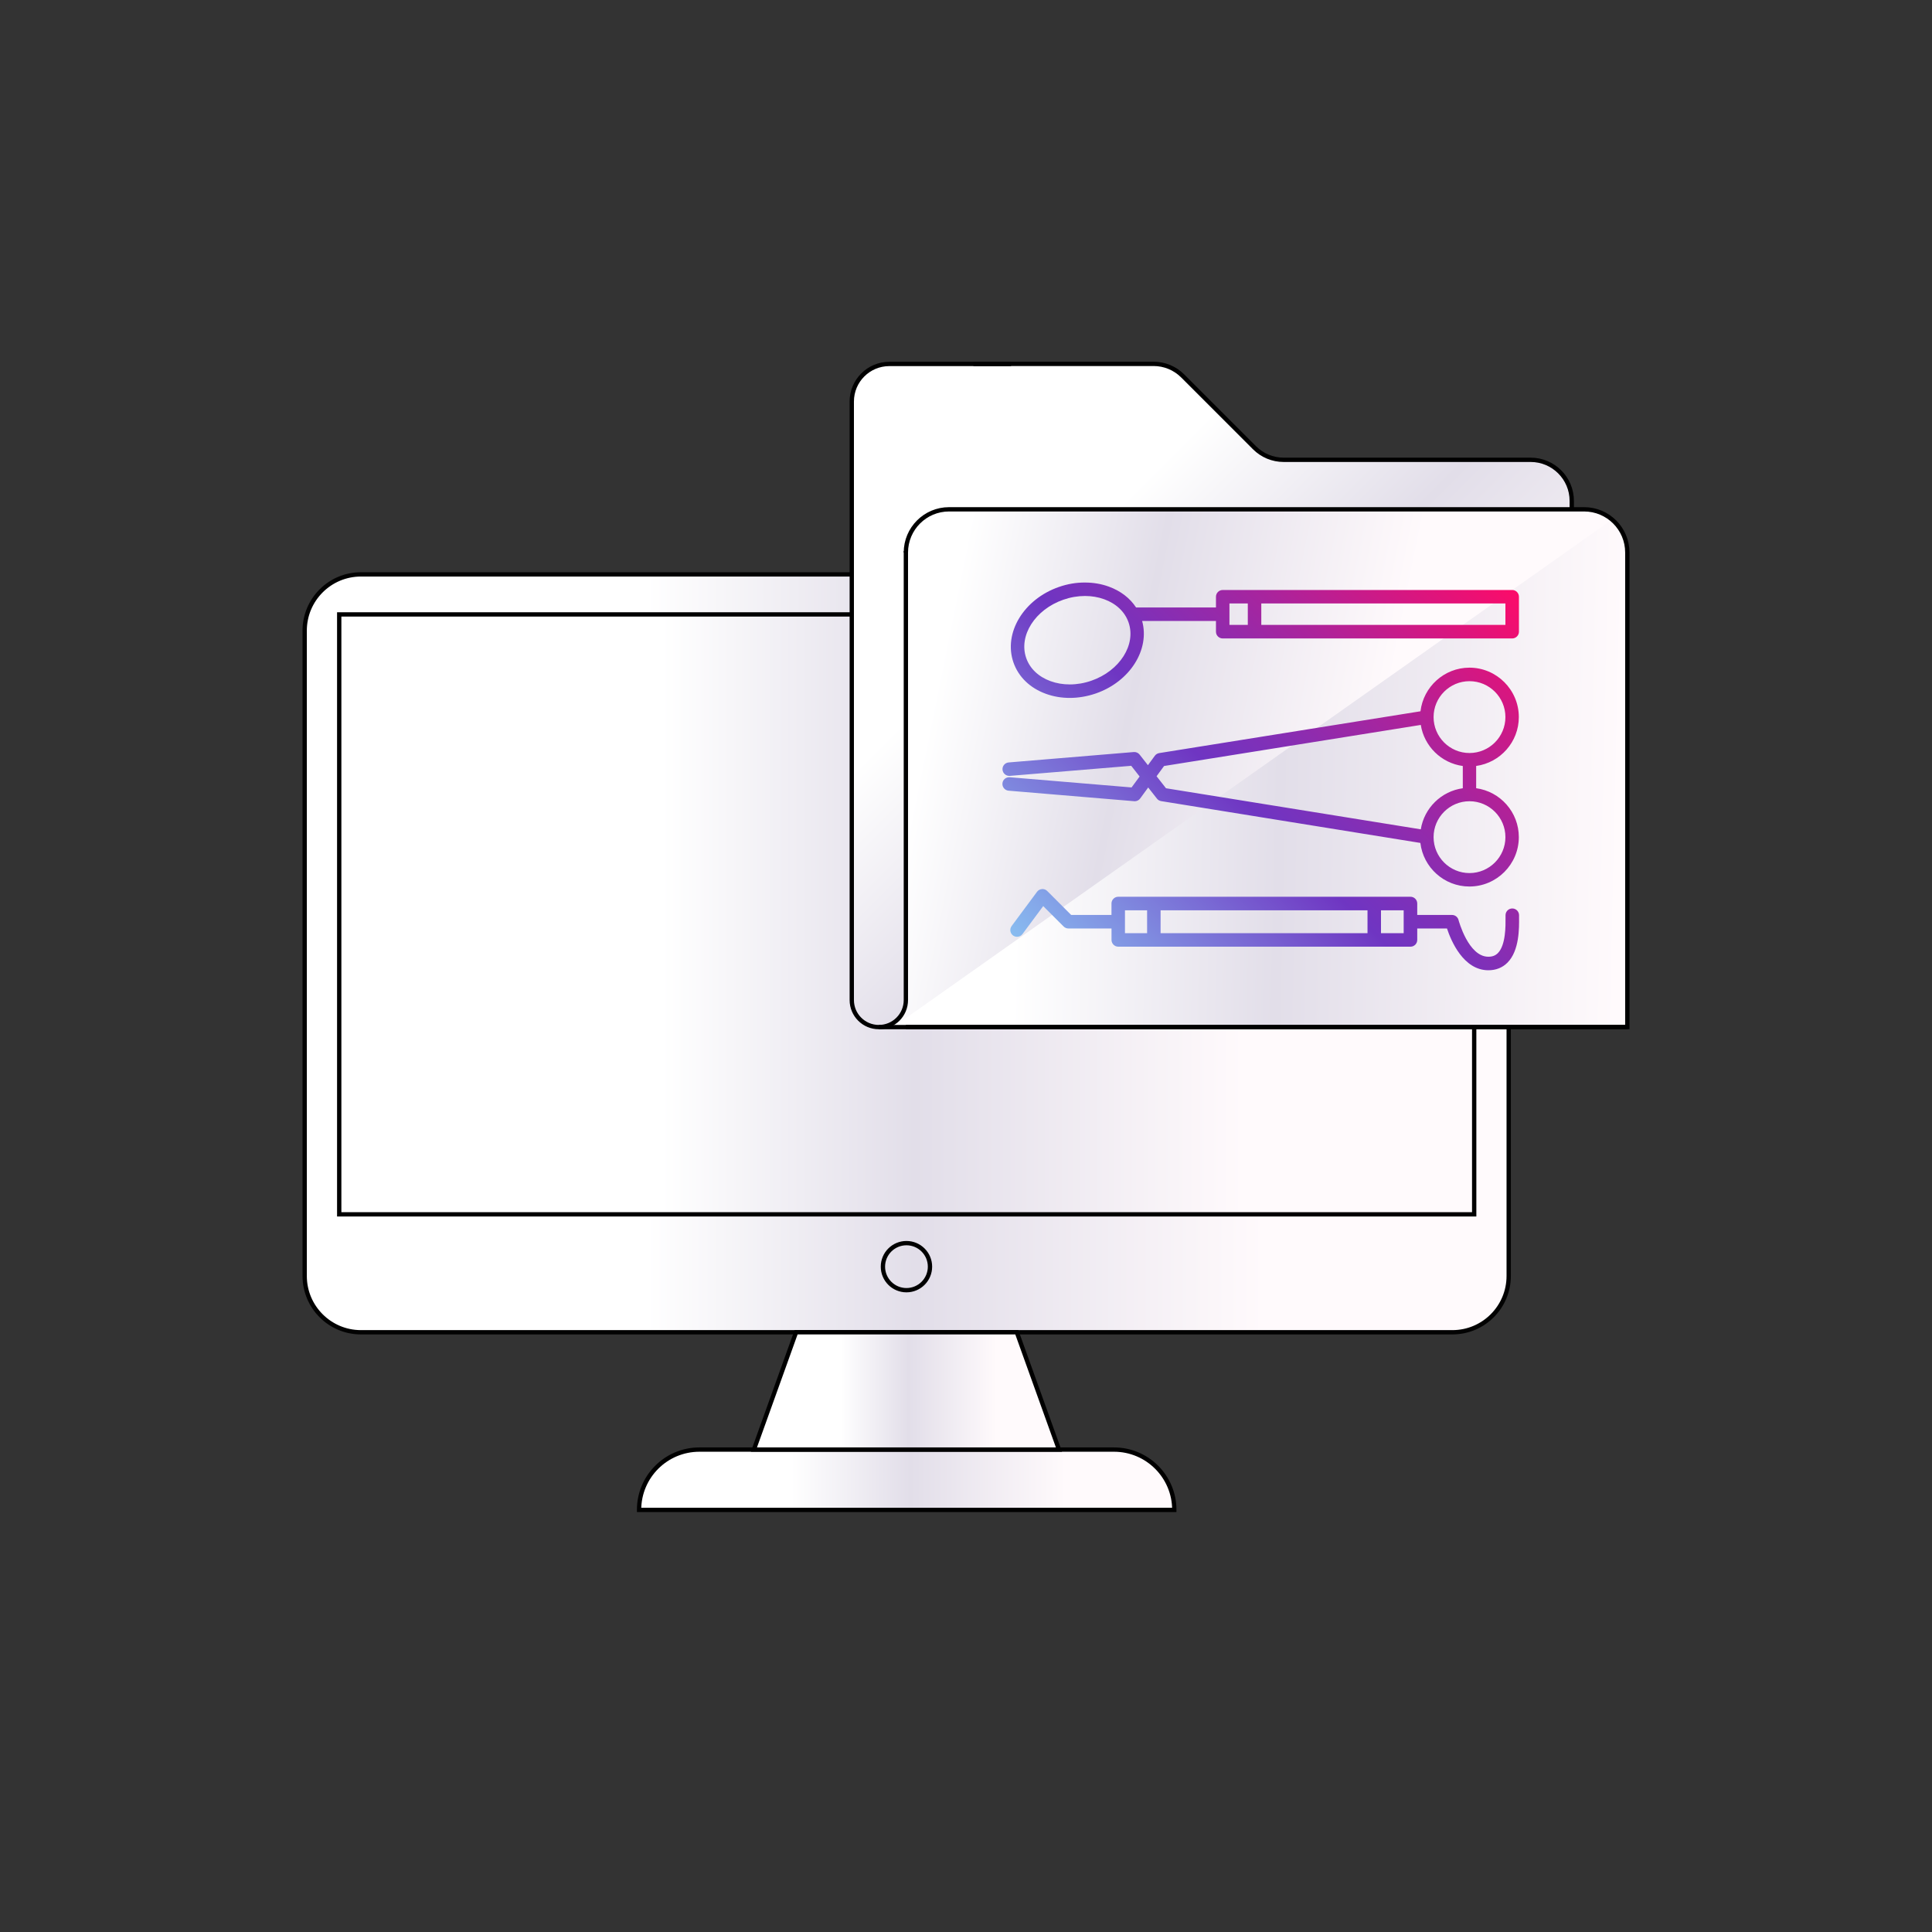 <?xml version="1.0" encoding="utf-8"?>
<!-- Generator: Adobe Illustrator 28.0.0, SVG Export Plug-In . SVG Version: 6.00 Build 0)  -->
<svg version="1.1" id="Layer_1" xmlns="http://www.w3.org/2000/svg" xmlns:xlink="http://www.w3.org/1999/xlink" x="0px" y="0px"
	 viewBox="0 0 500 500" style="enable-background:new 0 0 500 500;" xml:space="preserve">
<rect x="0" y="0" width="500" height="500" fill="#333333" stroke="none"/>
<style type="text/css">
	
		.st0{clip-path:url(#SVGID_00000054256306547823218440000002418711611867134620_);fill:url(#SVGID_00000174572931935373797660000015474923060334334849_);}
	.st1{fill:none;stroke:#282828;stroke-width:1.078;stroke-miterlimit:10;}
	
		.st2{clip-path:url(#SVGID_00000134233451508521142420000016813521688965259709_);fill:url(#SVGID_00000117660769637496991100000001344821858959352253_);}
	
		.st3{clip-path:url(#SVGID_00000128454238067715287810000011926522856947776185_);fill:url(#SVGID_00000052095452208296124550000008204786907893579952_);}
	.st4{fill:none;stroke:#000000;stroke-width:1.033;stroke-miterlimit:10;}
	
		.st5{clip-path:url(#SVGID_00000111183916595300200330000006932418054532245898_);fill:url(#SVGID_00000054948176849606068500000004759623619353643952_);}
	
		.st6{clip-path:url(#SVGID_00000017484703567137450130000008983021335489573761_);fill:url(#SVGID_00000068678948867585621060000014546079833339595444_);}
	
		.st7{clip-path:url(#SVGID_00000164502491769824947790000005523465410755600007_);fill:url(#SVGID_00000038407913838241085980000001164283955688519311_);}
	
		.st8{clip-path:url(#SVGID_00000059272864109621649180000016179185924156282026_);fill:url(#SVGID_00000101815618652926830330000010063771673390646402_);}
	
		.st9{clip-path:url(#SVGID_00000122705833838931772120000006463045129695422083_);fill:url(#SVGID_00000067955884201152244730000014865787903886112925_);}
	
		.st10{clip-path:url(#SVGID_00000116196756891151541230000008020563363675037332_);fill:url(#SVGID_00000061435878168184539030000014448897867392288645_);}
	
		.st11{clip-path:url(#SVGID_00000176757748314394180920000013819691029324724133_);fill:url(#SVGID_00000163054738785890462200000003654013315073445021_);}
	
		.st12{clip-path:url(#SVGID_00000078729538545398806450000002514775722645441701_);fill:url(#SVGID_00000047739799388952851110000007883801733168418443_);}
	
		.st13{clip-path:url(#SVGID_00000171719449530884608150000014796872532303396533_);fill:url(#SVGID_00000083066397771021339300000005843504425668389015_);}
	
		.st14{clip-path:url(#SVGID_00000103943771262639599740000008265611075755047578_);fill:url(#SVGID_00000109730899399204681990000013320645207514305933_);}
	
		.st15{clip-path:url(#SVGID_00000018210902968406254430000011181432665886833831_);fill:url(#SVGID_00000021798235398772336820000001755848466987638915_);}
	
		.st16{clip-path:url(#SVGID_00000165928530482234313440000013780346401799836554_);fill:url(#SVGID_00000148652087197917493050000012720525703165705626_);}
	
		.st17{clip-path:url(#SVGID_00000156581195993785624370000004389475188551678342_);fill:url(#SVGID_00000038380148591231369630000017527398639487868291_);}
	.st18{fill:none;stroke:#282828;stroke-width:1.159;stroke-miterlimit:10;}
	
		.st19{clip-path:url(#SVGID_00000126309112497446924410000006607639243772350111_);fill:url(#SVGID_00000150074434290645830310000010165283261122959524_);}
	
		.st20{clip-path:url(#SVGID_00000030466238215689562550000011360276331730352823_);fill:url(#SVGID_00000181770336181614256480000004770826675092129468_);}
	.st21{fill:none;stroke:#333333;stroke-width:1.033;stroke-miterlimit:10;}
	.st22{fill:#90E4FD;}
	.st23{fill:url(#SVGID_00000023277288786232138050000016268246253966789760_);}
	.st24{fill:url(#SVGID_00000156580867843294718240000011930350103349277851_);}
	.st25{fill:url(#SVGID_00000077309910570592368100000017877656103511194037_);}
	.st26{fill:url(#SVGID_00000004532994599914430810000001563910507028646826_);}
	.st27{fill:url(#SVGID_00000111193665815293408530000006239141692889038271_);}
	.st28{fill:url(#SVGID_00000166648272593964886430000010079529972042182590_);}
	.st29{fill:url(#SVGID_00000159469806386138604890000009658170470136023197_);}
	.st30{fill:url(#SVGID_00000113355496170705476470000015555034302698756528_);}
	.st31{fill:url(#SVGID_00000098936881864695931940000016858170815014112438_);}
	.st32{fill:url(#SVGID_00000083768475317250149940000012122249432162550199_);}
	.st33{fill:url(#SVGID_00000148656452117197278930000010708525428994997421_);}
	.st34{fill:url(#SVGID_00000046308980411252144780000001774640490462421935_);}
	.st35{fill:url(#SVGID_00000147204429925318876690000013759668771790350267_);}
	.st36{fill:url(#SVGID_00000122716863455698298380000009813215291712055682_);}
	.st37{fill:url(#SVGID_00000180353360657143472760000001513547811762270651_);}
	.st38{fill:url(#SVGID_00000011011124543439844660000002924649850739704506_);}
	.st39{fill:url(#SVGID_00000003081986775517302510000014746083877267017141_);}
	.st40{fill:url(#SVGID_00000054248358267047575530000007453052266520596371_);}
	.st41{fill:url(#SVGID_00000102514070329326784460000003994835881959883711_);}
	.st42{fill:url(#SVGID_00000054252989106614099250000012892409440233712558_);}
	.st43{fill:url(#SVGID_00000036243632264964917470000001505084365729670571_);}
	.st44{fill:url(#SVGID_00000082339027292606190750000006779006114345830572_);}
	.st45{fill:url(#SVGID_00000116208882569772824700000004442376947083321738_);}
	.st46{fill:url(#SVGID_00000084501282246788855390000014053808102889278088_);}
	.st47{fill:url(#SVGID_00000105428160314368533600000010504384547716636565_);}
	.st48{fill:none;stroke:#060606;stroke-width:1.08;stroke-linecap:round;stroke-linejoin:round;stroke-miterlimit:10;}
	.st49{fill:url(#SVGID_00000070802577594804449470000017733864243527222188_);}
	.st50{fill:url(#SVGID_00000029762722340042548370000018428640735658766766_);}
	.st51{fill:url(#SVGID_00000013874898731967273120000017340858600387315630_);}
	.st52{fill:url(#SVGID_00000098220022813529394700000003206675185086082214_);}
	.st53{fill:url(#SVGID_00000124120074689933618020000008111601736754697914_);}
	.st54{fill:url(#SVGID_00000020369991794199483740000018028484621327374727_);}
	.st55{fill:url(#SVGID_00000063597754079213714370000000800705835169283514_);}
	.st56{fill:#FFFFFF;}
	.st57{fill:url(#SVGID_00000178905890499980042220000007830512548981441948_);}
	.st58{fill:url(#SVGID_00000142886668654764737930000000386891226007091852_);}
	.st59{fill:url(#SVGID_00000129922066559272161350000007755077701972950192_);}
	.st60{fill:url(#SVGID_00000079472667101634208460000009735341052943842233_);}
	.st61{fill:url(#SVGID_00000024679851054153036640000001229378386508118712_);}
	.st62{fill:url(#SVGID_00000119796005770369492540000012654573122503591099_);}
	.st63{fill:url(#SVGID_00000028294001793286169210000000923789685160213683_);}
	.st64{fill:none;stroke:#000000;stroke-width:1.118;stroke-miterlimit:10;}
	.st65{fill:url(#SVGID_00000090285858312385180780000002684831741094107265_);}
	.st66{fill:url(#SVGID_00000173867642661124201330000014927884793730451341_);}
	.st67{fill:url(#SVGID_00000021812040094193133610000012879463932737422753_);}
	.st68{fill:url(#SVGID_00000127729301812536649660000004661733324691054000_);}
	.st69{fill:url(#SVGID_00000002359961159367767850000009096972593484525717_);}
	.st70{fill:none;stroke:#282827;stroke-width:1.078;stroke-miterlimit:10;}
	
		.st71{clip-path:url(#SVGID_00000035506403147428745570000011329311189956031899_);fill:url(#SVGID_00000111184718629494054980000004377469035125941906_);}
	
		.st72{clip-path:url(#SVGID_00000083047718497905361300000003737394582567548567_);fill:url(#SVGID_00000144327766565252837390000008504027354389952686_);}
	
		.st73{fill:url(#SVGID_00000037683573920959176440000013490382731776384422_);stroke:#282827;stroke-width:1.033;stroke-miterlimit:10;}
	
		.st74{fill:url(#SVGID_00000160902894019500975880000016430435526590825881_);stroke:#282827;stroke-width:1.033;stroke-miterlimit:10;}
	
		.st75{fill:url(#SVGID_00000038379752301919073720000016934509351509624481_);stroke:#282827;stroke-width:1.033;stroke-miterlimit:10;}
	
		.st76{fill:url(#SVGID_00000145761062371054011170000001560117650151493015_);stroke:#282827;stroke-width:1.033;stroke-miterlimit:10;}
	
		.st77{fill:url(#SVGID_00000071553494732689202820000014793171461361356942_);stroke:#282827;stroke-width:1.033;stroke-miterlimit:10;}
	
		.st78{fill:url(#SVGID_00000111889124908379407450000013536394881623728008_);stroke:#282827;stroke-width:1.033;stroke-miterlimit:10;}
	.st79{fill:url(#SVGID_00000001665258260206186570000014767572845941727124_);}
	.st80{fill:url(#SVGID_00000124121979455306055930000001504890860820542598_);}
	.st81{fill:url(#SVGID_00000021836607821670812070000005591082342843331221_);}
	.st82{fill:url(#SVGID_00000101079926845250947680000011232409311881697430_);}
	.st83{fill:url(#SVGID_00000119811965858586354100000018045394212773003179_);}
	.st84{fill:url(#SVGID_00000085930295575389055510000004955962775832577671_);}
	.st85{fill:url(#SVGID_00000014621051815024856040000014190535502320138914_);}
	.st86{fill:url(#SVGID_00000102532437754369120750000015032063521708274858_);}
	.st87{fill:url(#SVGID_00000147905482950378898630000007744364726577909948_);}
	.st88{fill:url(#SVGID_00000165213250380279570540000008775693747269936288_);}
	.st89{fill:url(#SVGID_00000140701800111938399680000018306736922179865728_);}
	.st90{fill:url(#SVGID_00000041272452617472192700000014618233133174105497_);}
	.st91{fill:url(#SVGID_00000067946268711275916740000016141287024957694338_);}
	.st92{fill:url(#SVGID_00000115496889529631499510000000706877390761717173_);}
	.st93{fill:url(#SVGID_00000164477768621742739680000009125352239603373215_);}
	.st94{fill:#F7F7FA;}
	
		.st95{fill:url(#SVGID_00000110435697683543411850000008881321090956334232_);stroke:#020202;stroke-width:1.116;stroke-miterlimit:10;}
	
		.st96{fill:url(#SVGID_00000030475353840461641700000010069047328795830717_);stroke:#000000;stroke-width:1.116;stroke-miterlimit:10;}
	
		.st97{fill:url(#SVGID_00000127763385995319195920000005152477910547729294_);stroke:#000000;stroke-width:1.116;stroke-miterlimit:10;}
	
		.st98{fill:url(#SVGID_00000100364637502253623170000017514421081701882556_);stroke:#000000;stroke-width:1.116;stroke-miterlimit:10;}
	.st99{fill:none;stroke:#000000;stroke-width:1.116;stroke-miterlimit:10;}
	.st100{fill:url(#SVGID_00000084499448229446002780000012228335879048924559_);}
	.st101{fill:url(#SVGID_00000175288472381458941060000000296045585249520783_);}
	.st102{fill:url(#SVGID_00000115483965600347789380000018024397362947096991_);}
	
		.st103{clip-path:url(#SVGID_00000052783396493278030300000014084644092519955840_);fill:url(#SVGID_00000067946704289290780670000017417811017723579322_);}
	
		.st104{clip-path:url(#SVGID_00000029034318496077753910000011116691818687210903_);fill:url(#SVGID_00000032614788144279800270000004911592857672859811_);}
	
		.st105{clip-path:url(#SVGID_00000036950930089593617510000004249856820331783098_);fill:url(#SVGID_00000000185266250630293120000008835983973775697306_);}
	
		.st106{clip-path:url(#SVGID_00000146485804465907099170000013781799503821427369_);fill:url(#SVGID_00000047061294753201685930000007769292717310406293_);}
	
		.st107{clip-path:url(#SVGID_00000052089774215092448230000007368816371846982789_);fill:url(#SVGID_00000082339573399330849460000007246837605106359728_);}
	
		.st108{clip-path:url(#SVGID_00000062900944965055758130000012060002511949992861_);fill:url(#SVGID_00000158711797377189908070000004314026744526223033_);}
	
		.st109{clip-path:url(#SVGID_00000138574438298979292490000001399542535673632177_);fill:url(#SVGID_00000075843016249596618540000004641363637184659349_);}
	
		.st110{clip-path:url(#SVGID_00000029729297910819438600000002051775533098875035_);fill:url(#SVGID_00000161624083023581937490000004746717037003982231_);}
	
		.st111{clip-path:url(#SVGID_00000073694397004296510930000012311520822204124062_);fill:url(#SVGID_00000173874262345128336160000010768144577398050185_);}
	
		.st112{clip-path:url(#SVGID_00000154410250374052247900000016419826063279820706_);fill:url(#SVGID_00000069366711652873008190000001949283611470665090_);}
	
		.st113{clip-path:url(#SVGID_00000001665202204106128380000003670853318424483771_);fill:url(#SVGID_00000129903403882437900490000017128479635088192908_);}
	
		.st114{clip-path:url(#SVGID_00000054968158848362713370000016463004683980824502_);fill:url(#SVGID_00000034052501867091547990000016223418275137882042_);}
	
		.st115{clip-path:url(#SVGID_00000139975688447064613910000002832733052220498834_);fill:url(#SVGID_00000068664289074392166340000008976047849746855588_);}
	
		.st116{clip-path:url(#SVGID_00000080888332974025116590000013830505021630085261_);fill:url(#SVGID_00000010292464542846407330000001557154594161645464_);}
	
		.st117{clip-path:url(#SVGID_00000147941758444497848750000004854787702969319339_);fill:url(#SVGID_00000054260239582003987380000003521996637942118823_);}
	
		.st118{clip-path:url(#SVGID_00000037683550650252140430000007942160205262969487_);fill:url(#SVGID_00000081619606844592000180000009417879070205024155_);}
	
		.st119{clip-path:url(#SVGID_00000091727367035031260720000003522447805346556546_);fill:url(#SVGID_00000075858855313525271150000007319531490798660237_);}
	
		.st120{clip-path:url(#SVGID_00000098941979526740582020000010729826298408168850_);fill:url(#SVGID_00000107558775899514010550000015510369659313558413_);}
	
		.st121{clip-path:url(#SVGID_00000060719996899687489980000014901845722366344379_);fill:url(#SVGID_00000149377075153542741460000013886213669155811977_);}
	
		.st122{clip-path:url(#SVGID_00000010286839088248548550000009509687604720011680_);fill:url(#SVGID_00000178891298496713871280000013819761775908159369_);}
	
		.st123{clip-path:url(#SVGID_00000170260160643567718790000007746200355348830632_);fill:url(#SVGID_00000133531525702891223690000005618091061852266382_);}
	.st124{fill:url(#SVGID_00000032638218430696948090000005640157461035548585_);}
	.st125{fill:url(#SVGID_00000099633386758788907890000017917797808422368401_);}
	.st126{fill:url(#SVGID_00000098913848259139769720000007105207309519822978_);}
	.st127{fill:url(#SVGID_00000072983353372574251770000013924018799122629014_);}
	.st128{fill:url(#SVGID_00000039812636333579227110000013357189427801470111_);}
	.st129{fill:url(#SVGID_00000134940237098338844160000010701577294400029369_);}
	.st130{fill:url(#SVGID_00000086675431971502440090000008583631784828012694_);}
	.st131{fill:url(#SVGID_00000152942362464552228540000004845315977999678595_);}
	.st132{fill:url(#SVGID_00000095333065386864785610000003208703500368068504_);}
</style>
<g>
	
		<linearGradient id="SVGID_00000051356564857714281910000010287597169309411206_" gradientUnits="userSpaceOnUse" x1="78.851" y1="246.719" x2="390.449" y2="246.719">
		<stop  offset="0" style="stop-color:#FFFFFF"/>
		<stop  offset="0.284" style="stop-color:#FFFFFF"/>
		<stop  offset="0.507" style="stop-color:#E2DEE9"/>
		<stop  offset="0.797" style="stop-color:#FFFAFC"/>
		<stop  offset="1" style="stop-color:#FFFAFC"/>
	</linearGradient>
	
		<path style="fill:url(#SVGID_00000051356564857714281910000010287597169309411206_);stroke:#020202;stroke-width:1.116;stroke-miterlimit:10;" d="
		M93.41,344.79h282.48c8.04,0,14.56-6.52,14.56-14.56V163.21c0-8.04-6.52-14.56-14.56-14.56H93.41c-8.04,0-14.56,6.52-14.56,14.56
		v167.02C78.85,338.27,85.37,344.79,93.41,344.79z"/>
	
		<linearGradient id="SVGID_00000099651022304228546460000004030771953269360269_" gradientUnits="userSpaceOnUse" x1="87.787" y1="236.638" x2="381.513" y2="236.638">
		<stop  offset="0" style="stop-color:#FFFFFF"/>
		<stop  offset="0.284" style="stop-color:#FFFFFF"/>
		<stop  offset="0.507" style="stop-color:#E2DEE9"/>
		<stop  offset="0.797" style="stop-color:#FFFAFC"/>
		<stop  offset="1" style="stop-color:#FFFAFC"/>
	</linearGradient>
	
		<rect x="87.79" y="159.01" style="fill:url(#SVGID_00000099651022304228546460000004030771953269360269_);stroke:#000000;stroke-width:1.116;stroke-miterlimit:10;" width="293.73" height="155.26"/>
	
		<linearGradient id="SVGID_00000149383143089208420560000016316707024120871813_" gradientUnits="userSpaceOnUse" x1="165.395" y1="382.956" x2="303.905" y2="382.956">
		<stop  offset="0" style="stop-color:#FFFFFF"/>
		<stop  offset="0.284" style="stop-color:#FFFFFF"/>
		<stop  offset="0.507" style="stop-color:#E2DEE9"/>
		<stop  offset="0.797" style="stop-color:#FFFAFC"/>
		<stop  offset="1" style="stop-color:#FFFAFC"/>
	</linearGradient>
	
		<path style="fill:url(#SVGID_00000149383143089208420560000016316707024120871813_);stroke:#000000;stroke-width:1.116;stroke-miterlimit:10;" d="
		M181.01,375.15h107.29c8.62,0,15.61,6.99,15.61,15.61v0H165.39v0C165.39,382.14,172.38,375.15,181.01,375.15z"/>
	
		<linearGradient id="SVGID_00000082362589308876890960000006832003123760906912_" gradientUnits="userSpaceOnUse" x1="195.115" y1="359.969" x2="274.06" y2="359.969">
		<stop  offset="0" style="stop-color:#FFFFFF"/>
		<stop  offset="0.284" style="stop-color:#FFFFFF"/>
		<stop  offset="0.507" style="stop-color:#E2DEE9"/>
		<stop  offset="0.797" style="stop-color:#FFFAFC"/>
		<stop  offset="1" style="stop-color:#FFFAFC"/>
	</linearGradient>
	
		<polygon style="fill:url(#SVGID_00000082362589308876890960000006832003123760906912_);stroke:#000000;stroke-width:1.116;stroke-miterlimit:10;" points="
		263.15,344.79 206.02,344.79 195.11,375.15 274.06,375.15 	"/>
	<circle class="st99" cx="234.59" cy="327.81" r="6.09"/>
	
		<linearGradient id="SVGID_00000063627268713543685760000015991384600510558868_" gradientUnits="userSpaceOnUse" x1="220.332" y1="99.992" x2="396.435" y2="276.094">
		<stop  offset="0" style="stop-color:#FFFFFF"/>
		<stop  offset="0.284" style="stop-color:#FFFFFF"/>
		<stop  offset="0.507" style="stop-color:#E2DEE9"/>
		<stop  offset="0.797" style="stop-color:#FFFAFC"/>
		<stop  offset="1" style="stop-color:#FFFAFC"/>
	</linearGradient>
	<path style="fill:url(#SVGID_00000063627268713543685760000015991384600510558868_);" d="M228.08,265.81h-2.38l-2.41-1.36
		l-1.68-1.76l-0.92-2.01v-2.18V103.4c0,0,0.14-4.14,2.78-6.54s6.21-2.66,8.84-2.66c2.63,0,67.73-0.02,67.73-0.02s2.86,0.4,4.61,1.92
		s4.91,4.68,4.91,4.68l17.1,16.67c0,0,2.13,1.25,3.63,1.38c1.5,0.13,5.87,0.05,5.87,0.05l28.18,0.12l31.97-0.21
		c0,0,3.84,0.74,4.76,1.42c0.92,0.68,3.53,2.09,3.96,3.2s1.37,3.44,1.37,3.44l0.54,2.4l-0.17,2.57v133.94L228.08,265.81z"/>
	
		<linearGradient id="SVGID_00000079477823416340988460000015866395679773522059_" gradientUnits="userSpaceOnUse" x1="178.566" y1="170.009" x2="399.401" y2="214.651">
		<stop  offset="0" style="stop-color:#FFFFFF"/>
		<stop  offset="0.284" style="stop-color:#FFFFFF"/>
		<stop  offset="0.507" style="stop-color:#E2DEE9"/>
		<stop  offset="0.797" style="stop-color:#FFFAFC"/>
		<stop  offset="1" style="stop-color:#FFFAFC"/>
	</linearGradient>
	<path style="fill:url(#SVGID_00000079477823416340988460000015866395679773522059_);" d="M406.77,131.82H244.83
		c0,0-7.32,0.67-9.36,6.48c-2.04,5.82-1.03,9.03-1.03,11.76c0,2.73,0,20.59,0,20.59v76.43l-0.02,12.22c0,0-1.15,5.58-4.71,6.13
		c1.9,0.4,8.88,0.55,8.88,0.55l182.55-0.17v-123.9c0,0-1.06-5.72-4.02-7.5s-4.13-2.31-7.41-2.59
		C406.43,131.54,406.77,131.82,406.77,131.82z"/>
	
		<linearGradient id="SVGID_00000152970122366757759990000004911497006949321346_" gradientUnits="userSpaceOnUse" x1="176.847" y1="196.808" x2="481.367" y2="203.689">
		<stop  offset="0" style="stop-color:#FFFFFF"/>
		<stop  offset="0.284" style="stop-color:#FFFFFF"/>
		<stop  offset="0.507" style="stop-color:#E2DEE9"/>
		<stop  offset="0.797" style="stop-color:#FFFAFC"/>
		<stop  offset="1" style="stop-color:#FFFAFC"/>
	</linearGradient>
	<path style="fill:url(#SVGID_00000152970122366757759990000004911497006949321346_);" d="M421.15,141.91V265.8l-182.55,0.17
		c0,0-4.44-0.1-7.2-0.34l185.81-131.17C420.12,136.31,421.15,141.91,421.15,141.91z"/>
	<g>
		<path class="st99" d="M234.44,142.99c0-6.17,5-11.18,11.18-11.18h164.35c6.17,0,11.18,5,11.18,11.18v122.81h-186.7"/>
		<line class="st99" x1="421.15" y1="265.81" x2="227.44" y2="265.81"/>
		<path class="st99" d="M234.44,142.59v116.22c0,3.87-3.13,7-7,7h0c-3.87,0-7-3.13-7-7v-154.9c0-5.37,4.35-9.72,9.72-9.72h31.5"/>
		<path class="st99" d="M406.77,131.82v-2.18c0-5.88-4.77-10.64-10.64-10.64H332.2c-2.82,0-5.53-1.12-7.53-3.12l-18.59-18.59
			c-2-2-4.7-3.12-7.53-3.12h-46.64"/>
	</g>
	<g>
		<defs>
			<path id="SVGID_00000088099400954912614760000017220765922082558133_" d="M371.01,216.65c0-5.12,4.17-9.29,9.29-9.29
				c5.13,0,9.3,4.17,9.3,9.29c0,5.12-4.17,9.3-9.3,9.3C375.18,225.95,371.01,221.78,371.01,216.65 M301.76,204l-2.44-3.11l1.94-2.65
				l66.44-10.63c0.88,5.52,5.3,9.87,10.87,10.63V204c-5.56,0.76-9.98,5.11-10.87,10.63L301.76,204z M371.01,185.58
				c0-5.12,4.17-9.29,9.29-9.29c5.13,0,9.3,4.17,9.3,9.29c0,5.13-4.17,9.3-9.3,9.3C375.18,194.88,371.01,190.71,371.01,185.58
				 M367.62,184.08L300,194.9c-0.45,0.07-0.86,0.32-1.13,0.69l-1.79,2.44l-2.15-2.74c-0.36-0.46-0.93-0.71-1.52-0.66l-32.37,2.69
				c-0.96,0.08-1.67,0.92-1.59,1.88c0.08,0.96,0.93,1.66,1.88,1.6l31.43-2.61l2.17,2.77l-2.08,2.83l-31.53-2.64
				c-0.98-0.07-1.81,0.63-1.89,1.59c-0.08,0.96,0.63,1.81,1.59,1.89l32.5,2.72c0.05,0,0.1,0.01,0.15,0.01
				c0.55,0,1.08-0.26,1.41-0.72l2.07-2.84l2.26,2.88c0.27,0.35,0.66,0.58,1.1,0.65l67.08,10.82c0.75,6.34,6.15,11.28,12.69,11.28
				c7.05,0,12.79-5.74,12.79-12.79c0-6.46-4.81-11.8-11.04-12.65v-5.76c6.23-0.86,11.04-6.2,11.04-12.65
				c0-7.05-5.74-12.79-12.79-12.79C373.77,172.8,368.37,177.74,367.62,184.08"/>
		</defs>
		<clipPath id="SVGID_00000098194679612262499940000009773707079624817848_">
			<use xlink:href="#SVGID_00000088099400954912614760000017220765922082558133_"  style="overflow:visible;"/>
		</clipPath>
		
			<linearGradient id="SVGID_00000123429870286591588840000012862871056927720100_" gradientUnits="userSpaceOnUse" x1="-4417.488" y1="-540.299" x2="-4416.373" y2="-540.299" gradientTransform="matrix(115.588 -115.588 -115.588 -115.588 448409.312 -572785.812)">
			<stop  offset="0" style="stop-color:#91E9FF"/>
			<stop  offset="0.116" style="stop-color:#8AC5F3"/>
			<stop  offset="0.372" style="stop-color:#7969D4"/>
			<stop  offset="0.51" style="stop-color:#6F35C2"/>
			<stop  offset="0.588" style="stop-color:#7F30B8"/>
			<stop  offset="0.74" style="stop-color:#A9249D"/>
			<stop  offset="0.949" style="stop-color:#EC1073"/>
			<stop  offset="1" style="stop-color:#FD0B68"/>
		</linearGradient>
		
			<polygon style="clip-path:url(#SVGID_00000098194679612262499940000009773707079624817848_);fill:url(#SVGID_00000123429870286591588840000012862871056927720100_);" points="
			231.05,201.12 326.23,105.93 421.41,201.12 326.23,296.3 		"/>
	</g>
	<g>
		<defs>
			<path id="SVGID_00000020389104012660193920000003341395028193426606_" d="M318.18,156.17h4.75v5.55h-4.75V156.17z M326.42,156.17
				h63.18v5.55h-63.18V156.17z M271.87,176.28c-3.11-1.13-5.34-3.26-6.29-5.99c-2.01-5.78,2.3-12.54,9.6-15.08
				c1.86-0.65,3.76-0.97,5.62-0.97c1.73,0,3.42,0.28,4.98,0.85c3.11,1.13,5.34,3.26,6.29,5.99c2.01,5.78-2.3,12.54-9.6,15.08
				c-1.86,0.65-3.76,0.97-5.62,0.97C275.12,177.13,273.43,176.85,271.87,176.28 M274.03,151.91c-9.12,3.17-14.39,11.93-11.75,19.53
				c1.3,3.74,4.28,6.63,8.4,8.12c1.94,0.71,4.03,1.06,6.17,1.06c2.24,0,4.53-0.39,6.77-1.16c8.82-3.07,14.01-11.35,11.96-18.76
				h19.11v2.78c0,0.97,0.78,1.75,1.75,1.75h74.91c0.96,0,1.75-0.78,1.75-1.75v-9.04c0-0.96-0.78-1.75-1.75-1.75h-74.91
				c-0.97,0-1.75,0.78-1.75,1.75v2.78h-20.67c-1.58-2.42-4-4.29-7.05-5.4c-1.94-0.71-4.03-1.06-6.17-1.06
				C278.55,150.74,276.26,151.13,274.03,151.91"/>
		</defs>
		<clipPath id="SVGID_00000170971883862462814140000009736706414781392557_">
			<use xlink:href="#SVGID_00000020389104012660193920000003341395028193426606_"  style="overflow:visible;"/>
		</clipPath>
		
			<linearGradient id="SVGID_00000024686478895140855130000010837895872977461918_" gradientUnits="userSpaceOnUse" x1="-4417.488" y1="-540.147" x2="-4416.373" y2="-540.147" gradientTransform="matrix(115.588 -115.588 -115.588 -115.588 448409.312 -572785.812)">
			<stop  offset="0" style="stop-color:#91E9FF"/>
			<stop  offset="0.116" style="stop-color:#8AC5F3"/>
			<stop  offset="0.372" style="stop-color:#7969D4"/>
			<stop  offset="0.51" style="stop-color:#6F35C2"/>
			<stop  offset="0.588" style="stop-color:#7F30B8"/>
			<stop  offset="0.74" style="stop-color:#A9249D"/>
			<stop  offset="0.949" style="stop-color:#EC1073"/>
			<stop  offset="1" style="stop-color:#FD0B68"/>
		</linearGradient>
		
			<polygon style="clip-path:url(#SVGID_00000170971883862462814140000009736706414781392557_);fill:url(#SVGID_00000024686478895140855130000010837895872977461918_);" points="
			244.7,165.68 326.37,84.02 408.03,165.68 326.37,247.35 		"/>
	</g>
	<g>
		<defs>
			<path id="SVGID_00000049193823402916232900000014257611774806654872_" d="M291.14,235.59h5.73v5.91h-5.73V235.59z M300.36,235.59
				h53.55v5.91h-53.55V235.59z M357.4,235.59h5.87v5.91h-5.87V235.59z M269.66,230.09c-0.51,0.04-0.97,0.29-1.27,0.7l-6.58,8.87
				c-0.57,0.78-0.41,1.87,0.36,2.44c0.31,0.23,0.68,0.34,1.04,0.34c0.53,0,1.06-0.24,1.4-0.7l5.37-7.24l5.29,5.28
				c0.33,0.33,0.77,0.51,1.24,0.51h11.15v2.96c0,0.96,0.78,1.75,1.75,1.75h75.62c0.97,0,1.75-0.78,1.75-1.75v-2.96h7.7
				c1.04,3.16,4.23,10.81,10.71,10.81c1.98,0,3.65-0.67,4.95-1.98c3.08-3.1,3.02-8.91,2.99-11.69l0-0.57c0-0.96-0.78-1.75-1.75-1.75
				c-0.97,0-1.75,0.78-1.75,1.75l0,0.6c0.02,2.13,0.07,7.13-1.98,9.2c-0.64,0.64-1.42,0.94-2.47,0.94c-5.18,0-7.68-9.39-7.71-9.49
				c-0.2-0.78-0.89-1.32-1.69-1.32h-9v-2.96c0-0.96-0.78-1.75-1.75-1.75H289.4c-0.96,0-1.75,0.78-1.75,1.75v2.96h-10.43l-6.2-6.2
				c-0.33-0.33-0.77-0.51-1.23-0.51C269.75,230.08,269.7,230.09,269.66,230.09"/>
		</defs>
		<clipPath id="SVGID_00000023981023977953988520000001440061697886090922_">
			<use xlink:href="#SVGID_00000049193823402916232900000014257611774806654872_"  style="overflow:visible;"/>
		</clipPath>
		
			<linearGradient id="SVGID_00000040566973610811446330000006887173811394013608_" gradientUnits="userSpaceOnUse" x1="-4417.488" y1="-540.474" x2="-4416.373" y2="-540.474" gradientTransform="matrix(115.588 -115.588 -115.588 -115.588 448409.312 -572785.812)">
			<stop  offset="0" style="stop-color:#91E9FF"/>
			<stop  offset="0.116" style="stop-color:#8AC5F3"/>
			<stop  offset="0.372" style="stop-color:#7969D4"/>
			<stop  offset="0.51" style="stop-color:#6F35C2"/>
			<stop  offset="0.588" style="stop-color:#7F30B8"/>
			<stop  offset="0.74" style="stop-color:#A9249D"/>
			<stop  offset="0.949" style="stop-color:#EC1073"/>
			<stop  offset="1" style="stop-color:#FD0B68"/>
		</linearGradient>
		
			<polygon style="clip-path:url(#SVGID_00000023981023977953988520000001440061697886090922_);fill:url(#SVGID_00000040566973610811446330000006887173811394013608_);" points="
			250.72,240.59 327.21,164.11 403.69,240.59 327.21,317.08 		"/>
	</g>
</g>
</svg>
